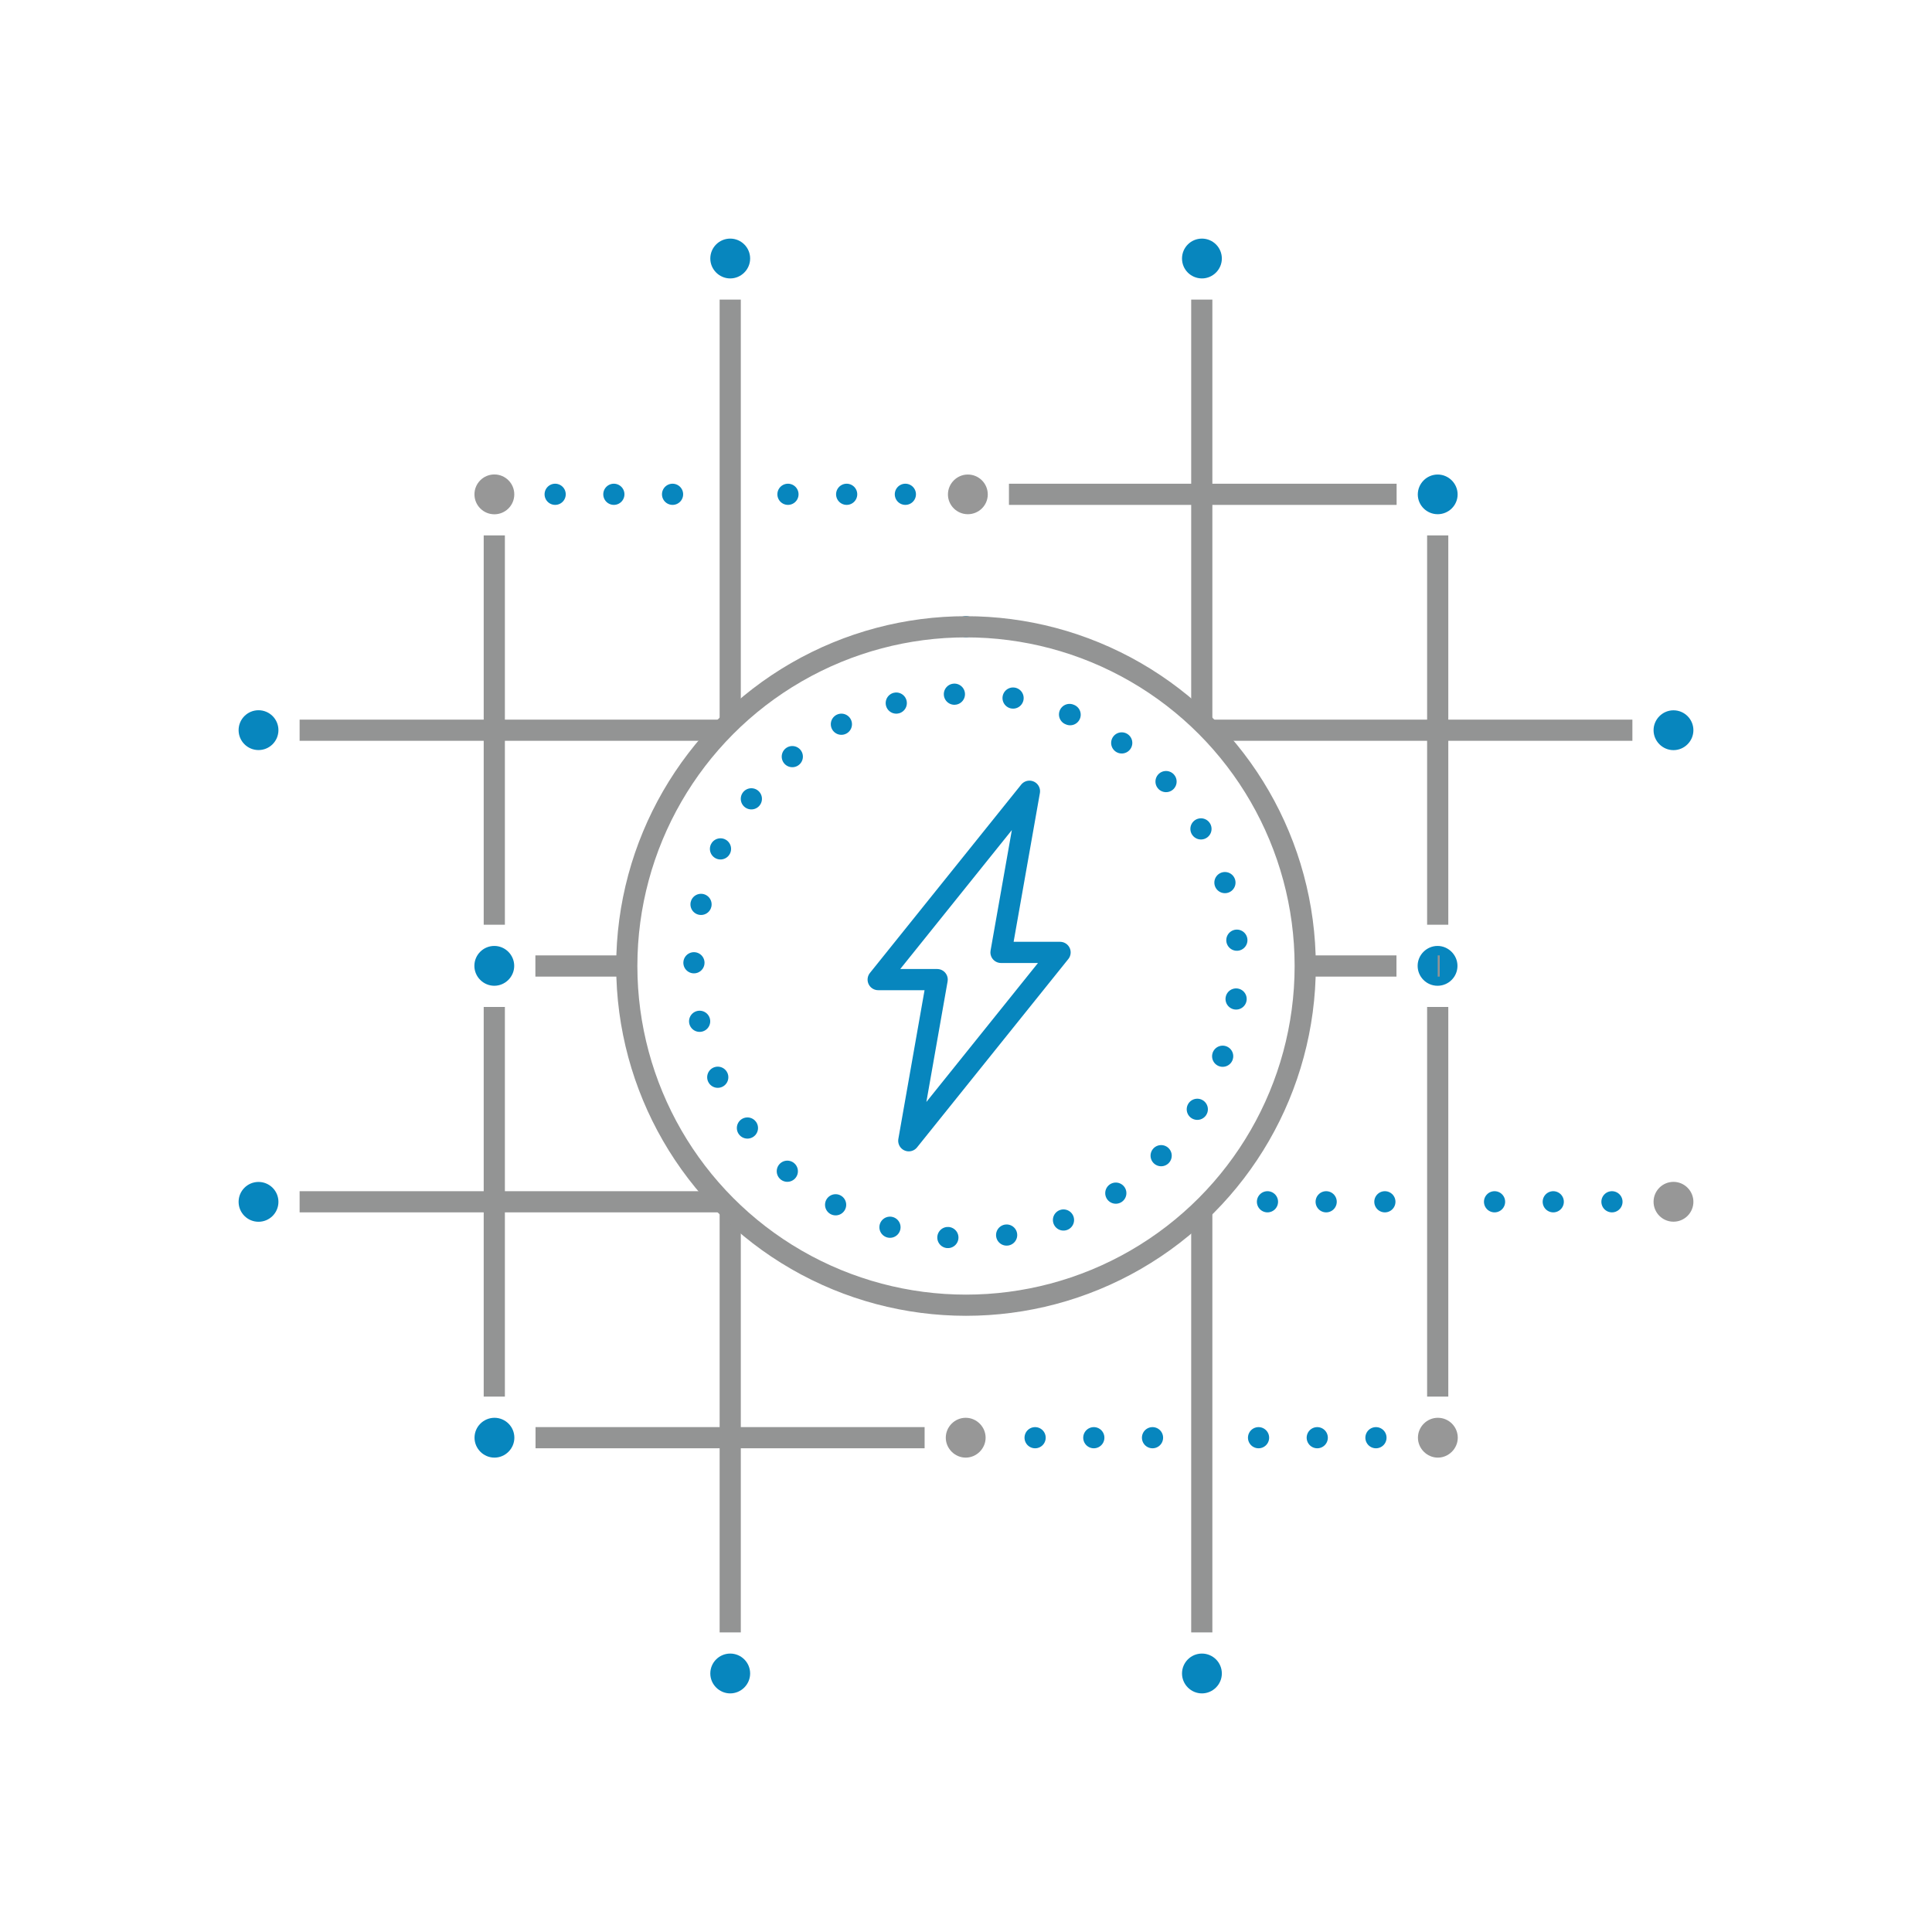<?xml version="1.0" encoding="UTF-8"?>
<svg id="Layer_1" data-name="Layer 1" xmlns="http://www.w3.org/2000/svg" viewBox="0 0 260 260">
  <defs>
    <style>
      .cls-1 {
        stroke-dasharray: 0 0 0 7.9;
      }

      .cls-1, .cls-2, .cls-3 {
        stroke: #0786be;
        stroke-linecap: round;
      }

      .cls-1, .cls-2, .cls-3, .cls-4 {
        fill: none;
        stroke-linejoin: round;
        stroke-width: 2.85px;
      }

      .cls-5 {
        fill: #979797;
      }

      .cls-6 {
        fill: #0786be;
      }

      .cls-3 {
        stroke-dasharray: 0 0 0 7.93;
      }

      .cls-4 {
        stroke: #939494;
      }
    </style>
  </defs>
  <g>
    <path class="cls-5" d="m69.21,66.53c0-1.48-1.2-2.68-2.68-2.68s-2.68,1.2-2.68,2.68,1.2,2.68,2.68,2.68,2.68-1.2,2.68-2.68Z"/>
    <path class="cls-6" d="m37.47,98.26c0-1.48-1.2-2.68-2.68-2.68s-2.68,1.2-2.68,2.68,1.2,2.68,2.68,2.68,2.68-1.2,2.68-2.68Z"/>
    <path class="cls-6" d="m37.47,161.74c0-1.48-1.2-2.68-2.68-2.68s-2.68,1.2-2.68,2.68,1.2,2.68,2.68,2.68,2.68-1.2,2.68-2.68Z"/>
    <path class="cls-6" d="m69.2,129.98c0,1.48-1.22,2.68-2.68,2.68s-2.68-1.2-2.68-2.68,1.2-2.68,2.68-2.68,2.68,1.22,2.68,2.68Z"/>
    <path class="cls-6" d="m69.22,193.48c0,1.46-1.2,2.68-2.68,2.68s-2.68-1.22-2.68-2.68,1.18-2.66,2.66-2.68h.02c1.48,0,2.68,1.2,2.68,2.68Z"/>
    <path class="cls-6" d="m100.95,225.21c0,1.48-1.22,2.68-2.68,2.68s-2.68-1.2-2.68-2.68,1.2-2.68,2.68-2.68,2.68,1.2,2.68,2.68Z"/>
    <path class="cls-6" d="m100.95,34.79c0,1.48-1.22,2.68-2.68,2.68s-2.68-1.2-2.68-2.68,1.2-2.68,2.68-2.68,2.68,1.2,2.68,2.68Z"/>
    <path class="cls-5" d="m132.93,66.54c0,1.46-1.2,2.66-2.68,2.66s-2.68-1.2-2.68-2.66,1.2-2.68,2.68-2.68,2.68,1.2,2.68,2.68Z"/>
    <path class="cls-5" d="m132.64,193.48c0,1.46-1.22,2.68-2.68,2.68s-2.68-1.22-2.68-2.68,1.2-2.68,2.68-2.68h.04c1.44.02,2.64,1.22,2.64,2.68Z"/>
    <path class="cls-6" d="m164.43,225.21c0,1.48-1.22,2.68-2.68,2.68s-2.68-1.2-2.68-2.68,1.2-2.68,2.68-2.68,2.68,1.2,2.68,2.68Z"/>
    <path class="cls-6" d="m164.43,34.79c0,1.48-1.22,2.68-2.68,2.68h-.02c-1.48-.02-2.66-1.2-2.66-2.68s1.2-2.68,2.68-2.68,2.68,1.2,2.68,2.68Z"/>
    <path class="cls-6" d="m227.89,98.27c0,1.46-1.2,2.68-2.68,2.68s-2.68-1.22-2.68-2.68,1.2-2.68,2.68-2.68,2.68,1.2,2.68,2.68Z"/>
    <path class="cls-5" d="m227.89,161.73c0,1.48-1.2,2.68-2.68,2.68s-2.68-1.2-2.68-2.68,1.2-2.68,2.68-2.68,2.68,1.22,2.68,2.68Z"/>
    <path class="cls-6" d="m196.16,66.54c0,1.46-1.2,2.66-2.68,2.66s-2.68-1.2-2.68-2.66v-.02c.02-1.48,1.22-2.66,2.68-2.66s2.68,1.2,2.68,2.68Z"/>
    <path class="cls-6" d="m196.14,129.98c0,1.48-1.2,2.68-2.68,2.68s-2.68-1.2-2.68-2.68,1.22-2.68,2.68-2.68,2.68,1.22,2.68,2.68Z"/>
    <path class="cls-5" d="m196.18,193.48c0,1.46-1.22,2.68-2.68,2.68s-2.68-1.22-2.68-2.68,1.2-2.68,2.68-2.68,2.68,1.2,2.68,2.68Z"/>
  </g>
  <line class="cls-4" x1="66.52" y1="124.45" x2="66.52" y2="72.05"/>
  <line class="cls-4" x1="66.52" y1="187.95" x2="66.52" y2="135.51"/>
  <line class="cls-4" x1="98.27" y1="97.19" x2="98.27" y2="40.32"/>
  <line class="cls-4" x1="98.27" y1="219.68" x2="98.27" y2="162.81"/>
  <line class="cls-1" x1="130" y1="84.34" x2="130" y2="83.38"/>
  <line class="cls-4" x1="161.73" y1="97.19" x2="161.73" y2="40.32"/>
  <line class="cls-4" x1="161.73" y1="219.68" x2="161.73" y2="162.81"/>
  <line class="cls-4" x1="193.48" y1="124.45" x2="193.48" y2="72.05"/>
  <line class="cls-4" x1="193.48" y1="187.95" x2="193.48" y2="135.51"/>
  <line class="cls-1" x1="121.84" y1="66.52" x2="105.4" y2="66.52"/>
  <line class="cls-1" x1="90.51" y1="66.52" x2="74.07" y2="66.52"/>
  <line class="cls-4" x1="187.95" y1="66.52" x2="135.78" y2="66.52"/>
  <line class="cls-4" x1="97.19" y1="98.27" x2="40.32" y2="98.27"/>
  <line class="cls-4" x1="219.68" y1="98.27" x2="162.81" y2="98.27"/>
  <line class="cls-4" x1="84.34" y1="130" x2="72.05" y2="130"/>
  <line class="cls-4" x1="187.93" y1="130" x2="175.66" y2="130"/>
  <line class="cls-4" x1="193.75" y1="130" x2="193.48" y2="130"/>
  <line class="cls-4" x1="97.19" y1="161.73" x2="40.32" y2="161.73"/>
  <line class="cls-1" x1="216.93" y1="161.73" x2="200.92" y2="161.73"/>
  <line class="cls-1" x1="186.37" y1="161.73" x2="170.36" y2="161.73"/>
  <line class="cls-4" x1="124.43" y1="193.48" x2="72.07" y2="193.48"/>
  <line class="cls-1" x1="185.17" y1="193.48" x2="169.26" y2="193.48"/>
  <line class="cls-1" x1="155.1" y1="193.48" x2="139.19" y2="193.48"/>
  <circle class="cls-4" cx="130" cy="130" r="45.65"/>
  <polygon class="cls-2" points="142.66 128.17 134.71 128.17 138.54 106.48 118.18 131.83 126.12 131.83 122.3 153.52 142.66 128.17"/>
  <circle class="cls-3" cx="130" cy="130" r="36.61" transform="translate(-39.85 200.36) rotate(-67.5)"/>
</svg>